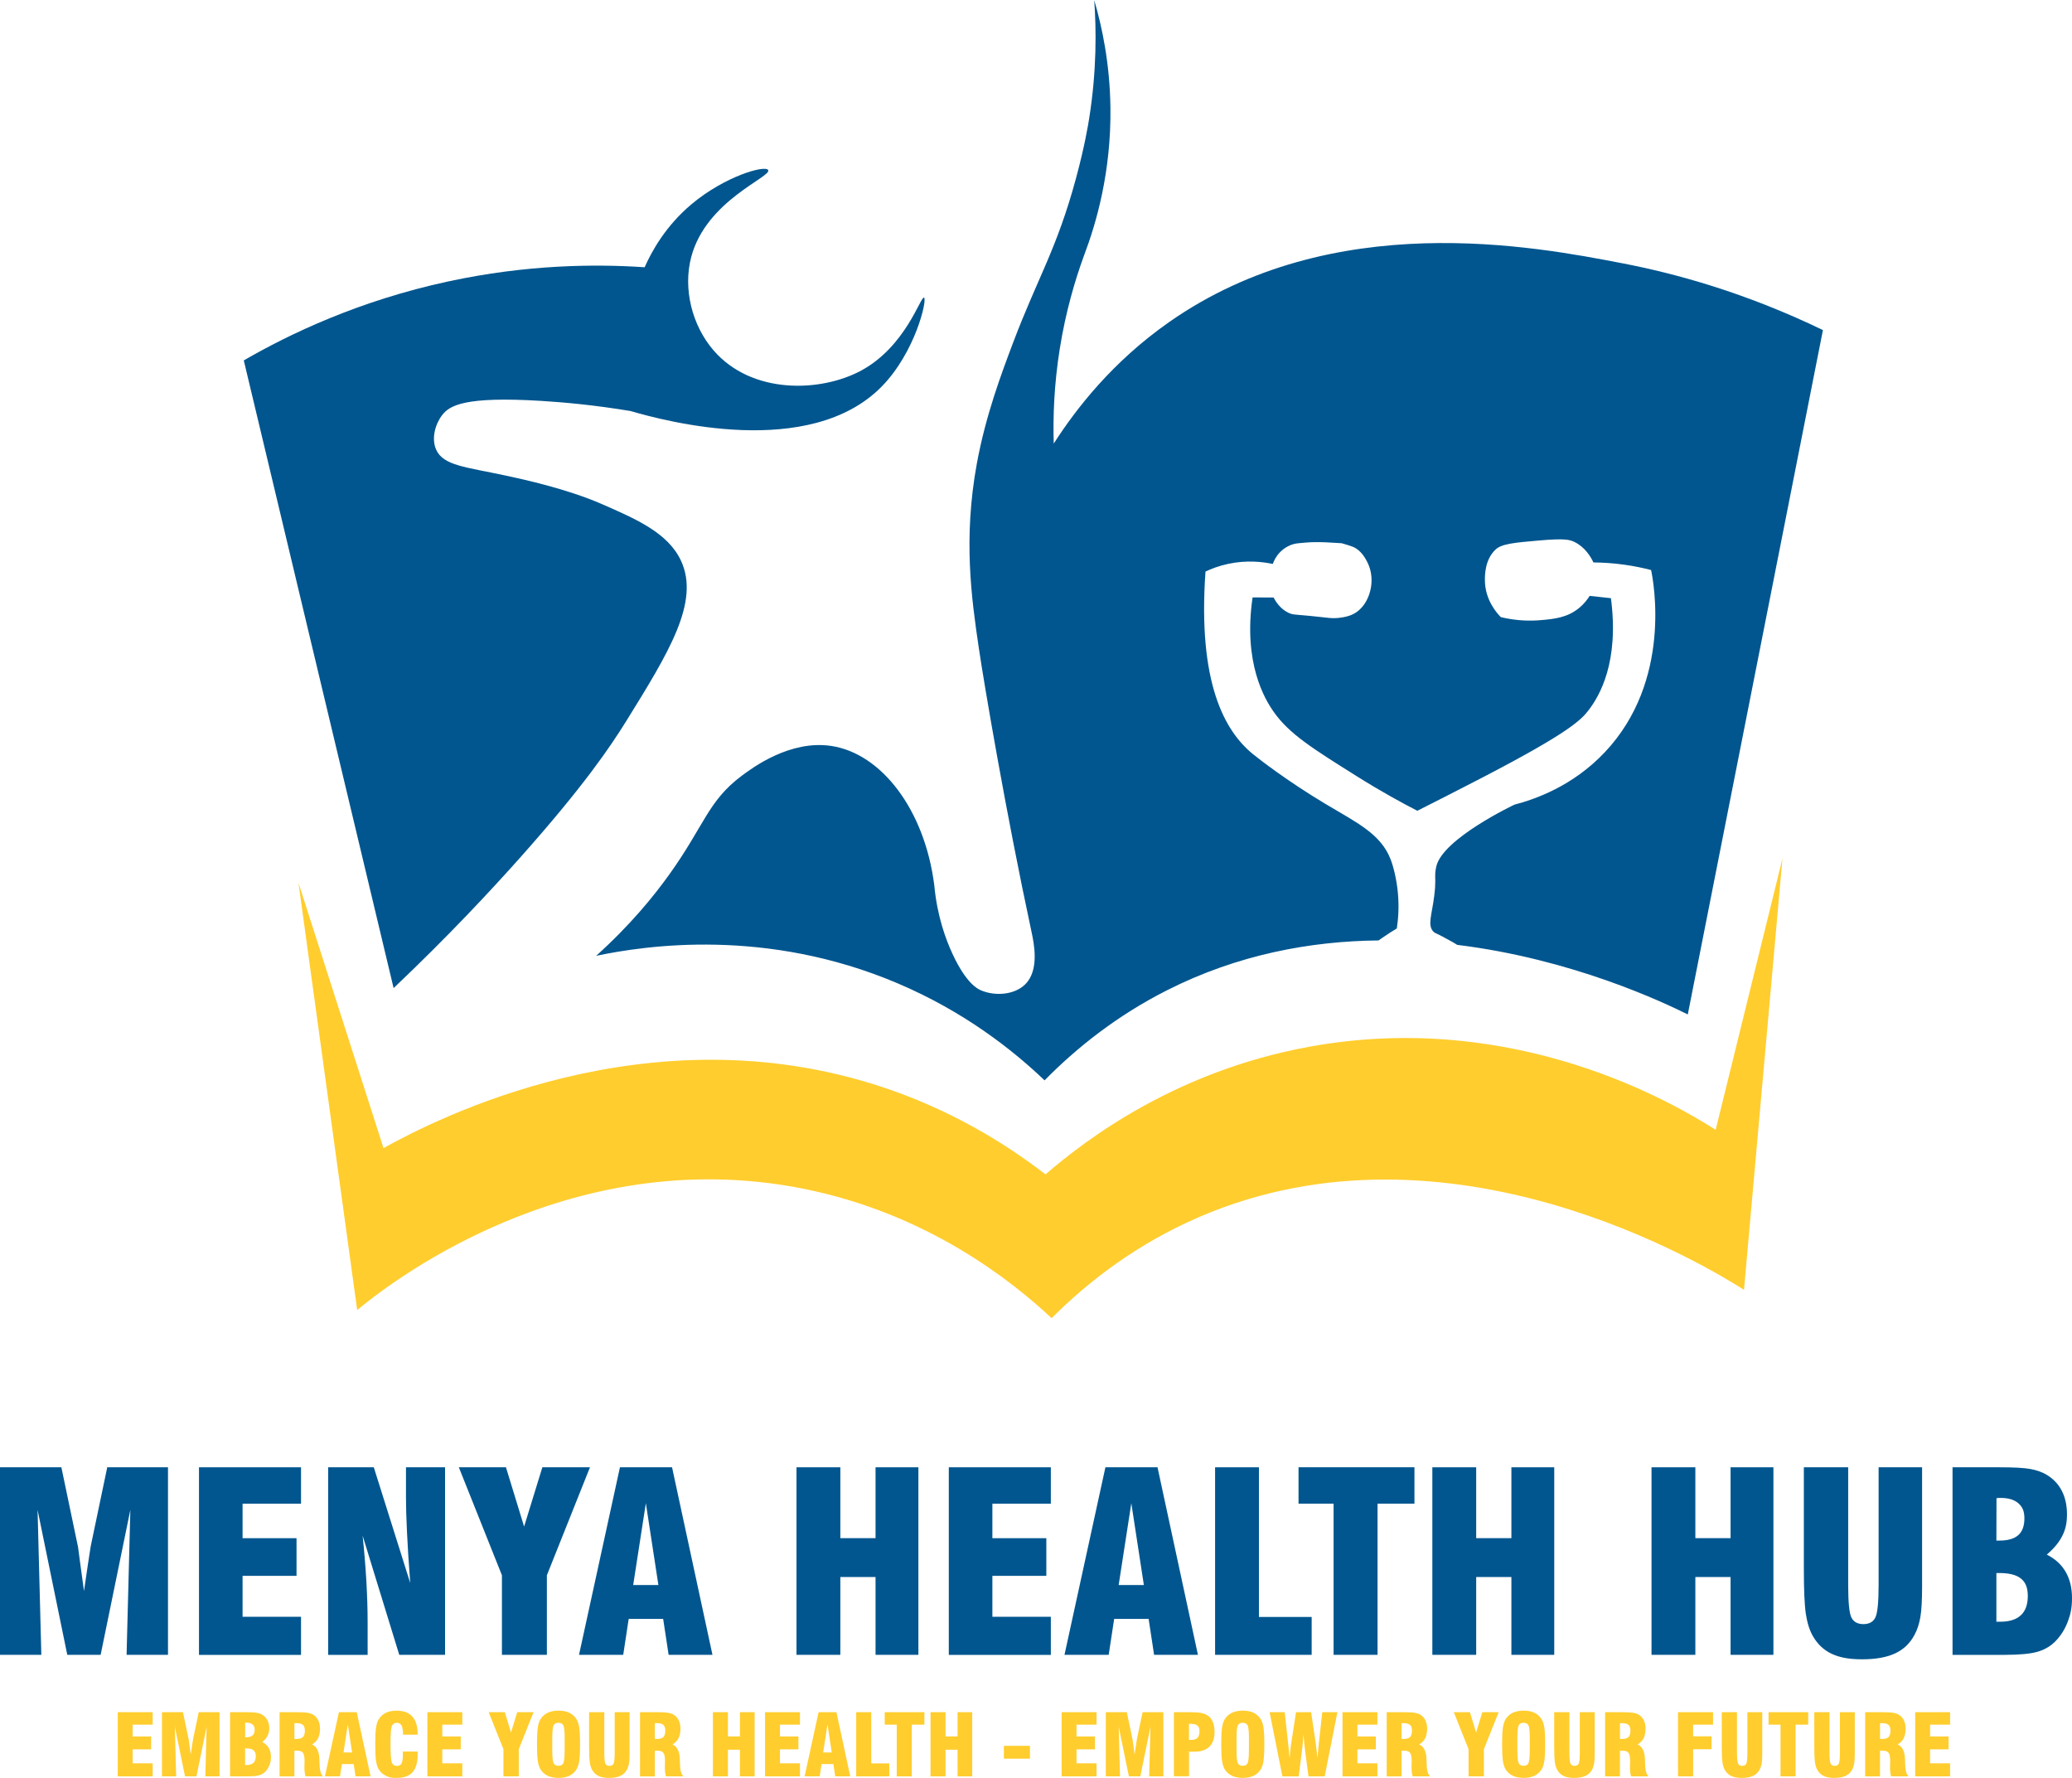<?xml version="1.0" encoding="UTF-8"?>
<svg xmlns="http://www.w3.org/2000/svg" id="uuid-15f01a22-4ffa-4298-a6f2-587045d6b4d1" data-name="Layer 2" viewBox="0 0 5614.6 4817.1">
  <defs>
    <style>
      .uuid-841d71af-3c14-4729-bd8e-d0b50421e480 {
        fill: #01568f;
      }

      .uuid-6dfba98e-c5f5-4cad-9de3-3b67073bf580 {
        fill: #ffcd2e;
      }
    </style>
  </defs>
  <g id="uuid-f40cbbd9-7a78-45fd-a445-b01992afa345" data-name="Layer 1">
    <g id="uuid-2e0e924d-bd8a-48ac-a77e-46f79eef1b64" data-name="LOGO">
      <g id="uuid-b14726ef-d0f6-4aaa-9c23-39e0730f0a8b" data-name="ICON">
        <path class="uuid-841d71af-3c14-4729-bd8e-d0b50421e480" d="m1066.6,2677.2c-135.3-566.9-270.6-1133.8-406-1700.7,124.7-72.1,312.2-161.8,554.1-214,213-45.9,397.9-47.5,532.1-38.4,19.5-43.9,56.8-111.5,126.2-170.1,90.4-76.3,200.3-107.5,208.5-93.3,10.7,18.5-168.1,81.8-208.5,235.9-22.7,86.4,2.5,185.2,60.3,252.4,103.6,120.3,290.6,114.3,400.5,54.9,120.9-65.4,160.9-202.3,170.1-197.5,9.3,4.9-23.6,148.5-115.2,241.4-195.1,197.7-585.4,93.5-680.3,65.8-96.8-16-179.2-23.6-241.4-27.4-207.8-12.8-248.8,12.4-268.8,38.4-18.9,24.5-29.6,63.3-16.5,93.3,19.2,43.9,79.9,47.2,189,70.7,47.7,10.3,165.3,35.7,260.8,77.4,93.6,40.9,179.1,78.2,214,153.6,51.6,111.4-33.8,249-148.1,433.4-43.4,69.9-114.9,176-285.3,367.6-81.3,91.4-197.1,215.7-345.6,356.6Z"></path>
        <path class="uuid-841d71af-3c14-4729-bd8e-d0b50421e480" d="m4939.7,894.2c-122.1,618.1-244.1,1236.2-366.2,1854.3-67.2-33.2-312.5-150.1-625-188.5-8.2-5.6-21.7-12.8-40.2-22.7-19.1-10.2-20.6-9.1-24.7-13.7-15.7-17.5-3.8-44.2,2.8-96,4.9-39.1,1.8-47.5,2.8-62,0,0,.7-8.7,2.7-17.5,16.4-75.6,211.9-168,211.9-168,54.8-14.2,157.6-49.6,244.8-141.9,183.5-194.2,131.7-464,125.5-493.7-21.4-5.6-45.5-10.7-72-14.4-30.9-4.4-59.3-6-84.3-6.2-7.4-15.7-22.7-41.4-51.4-55.5-13.2-6.5-27.7-9.9-94.6-4.1-68.4,5.9-102.9,9.1-119.3,24.7-28.9,27.4-28.8,69.2-28.8,82.3,0,55.6,34.8,92.4,43.2,100.8,44.9,10.7,82.3,10.3,107,8.2,36.8-3.1,72.8-6.6,104.9-32.9,14.1-11.5,23.2-24,28.8-32.9l57.6,6.2c22.8,173.3-30.7,264.1-59.7,302.4-19.8,26.2-50.7,60.2-289.6,184.1-70.6,36.6-130.6,67-175.3,89.5-40.6-20.9-97.2-51.6-162.5-92.6-122.8-77-184.2-115.5-226.3-174.9-24.4-34.4-83.7-132.6-57.6-310.6,19,.1,38,.2,56.9.3,6.4,12.3,18.3,30.2,39.1,40.8,12.3,6.2,18.2,5.1,58.6,8.9,50.6,4.8,59.1,8.2,82.9,5,22.9-3,35-8.9,43.7-14.8,12.1-8.4,18.8-17.9,21.9-22.4,19.4-28.2,27.6-73.7,8.2-112.5-4.8-9.6-16.7-33.2-39.8-42.5-8.4-3.4-30.2-9.6-30.2-9.6-67.7-4.7-84-3.1-116.6,0-3.5.3-10.6,1.1-19.2,4.1-3.9,1.4-18.2,6.8-31.5,20.6-11.4,11.8-16.7,24.3-19.2,31.5-27.4-5.8-71-11.2-122.1,0-23.9,5.2-44.1,12.9-60.3,20.6-21.4,302.1,52.3,431.8,127.5,493.7,16.3,13.4,92.8,73.1,197.5,135.8,84.5,50.6,150.1,80.8,176.9,150.9,7.9,20.7,15.8,53.6,19.2,87.8,4,40.5,1,74.7-2.7,98.8-10.2,6-23.4,14.3-38.4,24.7-3.9,2.7-7.6,5.3-11,7.7-184.3,1.9-381.5,38-573.2,135-135.8,68.7-245,155.8-331.9,244.1-84.9-81-216.5-185.9-399.1-263.3-355.1-150.5-679.9-102.6-816-74.1,93.4-84,156.7-162.6,197.5-219.4,96.3-134.2,105.3-200.1,197.5-268.8,28.7-21.4,130.2-97.1,241.8-80.5,136.2,20.2,253.2,172.7,279.4,376.8,7.8,84.4,31.2,147.2,49.4,186.5,37.1,80.1,68,94.9,76.8,98.7,38.5,16.7,91.7,12.7,120.7-16.5,38.8-39,23.1-111.8,16.5-142.6-69.8-325.5-127.8-667.9-142.6-768-20.1-135.9-42.5-296.7-5.5-499.2,24.1-131.7,66.6-244.1,98.7-329.2,66-174.6,118-252,170.1-444.4,23.3-86,32.9-144.6,35.6-161.6,21-131.7,19.4-243.3,13.8-321.2,21.6,73.5,42.3,172.6,43.9,290.8,2.3,173.6-38,312.8-71.3,400.5-24.8,67.7-49.8,152.7-65.8,252.4-15.8,98.6-18.7,186.3-16.5,257.8,60.1-93.8,158.8-221.5,312.7-329.2,443.7-310.5,989.4-205.3,1228.9-159.1,143.4,27.6,332.2,79.1,543.1,181Z"></path>
        <path class="uuid-6dfba98e-c5f5-4cad-9de3-3b67073bf580" d="m808.8,2391.9c76.8,239.6,153.6,479.1,230.4,718.7,142.7-78.9,715.5-374.3,1347.8-166.6,187,61.4,335.2,152.4,446.1,237.9,112.5-97.4,355.3-279.9,713.2-345.6,561.5-103.1,995.8,156.7,1102.7,224.9,60.3-245,120.7-490.1,181-735.1-34.7,389.5-69.5,779-104.2,1168.5-96-60.9-795.7-490.3-1475.7-197.5-169,72.7-300.6,174.5-400.5,274.3-106.9-99.8-335.3-283.7-674.8-351.1-640.6-127.1-1134,268.6-1206.9,329.2-53-385.8-106.1-771.7-159.1-1157.5Z"></path>
      </g>
      <g>
        <path class="uuid-841d71af-3c14-4729-bd8e-d0b50421e480" d="m0,4483.6v-508.1h166.3l45.2,216.1c.2,1.1,2,14.7,5.4,40.8,3.4,26.1,7,52.2,10.7,78.4,2.9-19.6,6.4-43.8,10.7-72.8,4.3-28.9,6.8-44.9,7.4-48l44.9-214.5h164.6v508.1h-112.2l10.2-392.7-80.5,392.7h-90.4l-80.5-392.7,10.2,392.7H0Z"></path>
        <path class="uuid-841d71af-3c14-4729-bd8e-d0b50421e480" d="m539.2,4483.6v-508.1h276.5v98.7h-158.4v93.4h146.2v102h-146.2v110.9h158.4v103.3h-276.5Z"></path>
        <path class="uuid-841d71af-3c14-4729-bd8e-d0b50421e480" d="m889.2,4483.6v-508.1h123.7l98.7,313.5c-4-52.8-6.9-98.3-8.7-136.6-1.9-38.3-2.8-70.6-2.8-97v-79.9h105.9v508.1h-124.1l-99.3-323c4.4,42,7.8,82.8,10.1,122.3,2.3,39.5,3.5,77.8,3.5,115v85.8h-106.9Z"></path>
        <path class="uuid-841d71af-3c14-4729-bd8e-d0b50421e480" d="m1360.1,4483.6v-215.5l-116.8-292.7h127.7l49.2,160.7,49.5-160.7h129l-116.8,292.7v215.5h-121.8Z"></path>
        <path class="uuid-841d71af-3c14-4729-bd8e-d0b50421e480" d="m1569,4483.6l110.9-508.1h141.2l109.5,508.1h-118.8l-14.8-97.3h-93.4l-14.8,97.3h-119.8Zm146.8-189.1h68.3l-34-221.7-34.3,221.7Z"></path>
        <path class="uuid-841d71af-3c14-4729-bd8e-d0b50421e480" d="m2158.3,4483.6v-508.1h118.8v192h95.4v-192h116.1v508.1h-116.1v-210.8h-95.4v210.8h-118.8Z"></path>
        <path class="uuid-841d71af-3c14-4729-bd8e-d0b50421e480" d="m2571,4483.6v-508.1h276.5v98.7h-158.4v93.4h146.2v102h-146.2v110.9h158.4v103.3h-276.5Z"></path>
        <path class="uuid-841d71af-3c14-4729-bd8e-d0b50421e480" d="m2884.5,4483.6l110.9-508.1h141.2l109.5,508.1h-118.8l-14.8-97.3h-93.4l-14.8,97.3h-119.8Zm146.8-189.1h68.3l-34-221.7-34.3,221.7Z"></path>
        <path class="uuid-841d71af-3c14-4729-bd8e-d0b50421e480" d="m3554.3,4483.6h-261.7v-508.1h118.8v405.5h142.9v102.6Z"></path>
        <path class="uuid-841d71af-3c14-4729-bd8e-d0b50421e480" d="m3613.7,4483.6v-409.5h-95v-98.7h314.1v98.7h-100v409.5h-119.1Z"></path>
        <path class="uuid-841d71af-3c14-4729-bd8e-d0b50421e480" d="m3881.3,4483.6v-508.1h118.8v192h95.4v-192h116.1v508.1h-116.1v-210.8h-95.4v210.8h-118.8Z"></path>
        <path class="uuid-841d71af-3c14-4729-bd8e-d0b50421e480" d="m4475.2,4483.6v-508.1h118.8v192h95.4v-192h116.1v508.1h-116.1v-210.8h-95.4v210.8h-118.8Z"></path>
        <path class="uuid-841d71af-3c14-4729-bd8e-d0b50421e480" d="m4888,3975.4h120.1v318.4c0,48.2,3,78,9.1,89.4,6,11.4,16.8,17.2,32.2,17.2s26.4-5.9,32.3-17.8,8.9-41.5,8.9-88.8v-318.4h117.8v324.4c0,36.7-1.6,64.2-4.8,82.3-3.2,18.1-8.4,33.9-15.7,47.3-12.1,22.9-29.6,39.7-52.5,50.3-22.9,10.7-52.7,16-89.4,16s-61.5-5-82.8-15c-21.3-10-38.3-26-50.8-48-9-15.6-15.3-35.6-19-60.1s-5.4-65.7-5.4-123.7v-273.5Z"></path>
        <path class="uuid-841d71af-3c14-4729-bd8e-d0b50421e480" d="m5290.9,4483.6v-508.1h127.7c38.7,0,66.5,1.5,83.3,4.6,16.8,3.1,31.4,8.2,43.7,15.5,18.3,11,32.1,25.5,41.4,43.6,9.3,18,14,39.4,14,64s-4.3,41.6-13,58.7c-8.7,17.2-22.6,33.9-41.7,50.2,22.7,11.4,39.7,27,51.1,46.7,11.4,19.7,17.2,43.3,17.2,70.8s-3.9,44.1-11.5,64.3c-7.7,20.2-18.5,37.5-32.3,51.8-13.2,13.9-29.5,23.6-48.8,29.4-19.4,5.7-49.3,8.6-89.7,8.6h-141.2Zm118.8-309.5h7.6c23.3,0,40.5-4.9,51.6-14.7,11.1-9.8,16.7-24.9,16.7-45.4s-5.5-31.5-16.5-41.1c-11-9.6-26.7-14.4-47.2-14.4s-5.8,0-7.6.2c-1.8.1-3.2.3-4.3.5l-.3,114.8Zm0,219.8h10.2c24.9,0,43.6-5.8,56.1-17.5,12.5-11.7,18.8-29,18.8-52.1s-6.2-37.3-18.5-47.3c-12.3-10-31.8-15-58.4-15h-8.2v132Z"></path>
      </g>
      <g>
        <path class="uuid-6dfba98e-c5f5-4cad-9de3-3b67073bf580" d="m319.1,4812.9v-173.9h94.6v33.8h-54.2v32h50v34.9h-50v37.9h54.2v35.3h-94.6Z"></path>
        <path class="uuid-6dfba98e-c5f5-4cad-9de3-3b67073bf580" d="m438.9,4812.9v-173.9h56.9l15.5,74c0,.4.7,5,1.9,13.9,1.2,8.9,2.4,17.9,3.7,26.8,1-6.7,2.2-15,3.7-24.9,1.5-9.9,2.3-15.4,2.5-16.4l15.4-73.4h56.3v173.9h-38.4l3.5-134.4-27.6,134.4h-30.9l-27.6-134.4,3.5,134.4h-38.4Z"></path>
        <path class="uuid-6dfba98e-c5f5-4cad-9de3-3b67073bf580" d="m623.4,4812.9v-173.9h43.7c13.2,0,22.8.5,28.5,1.6,5.8,1.1,10.7,2.8,15,5.3,6.2,3.8,11,8.7,14.2,14.9,3.2,6.2,4.8,13.5,4.8,21.9s-1.5,14.2-4.5,20.1c-3,5.9-7.7,11.6-14.3,17.2,7.8,3.9,13.6,9.2,17.5,16,3.9,6.7,5.9,14.8,5.9,24.2s-1.3,15.1-4,22c-2.6,6.9-6.3,12.8-11.1,17.7-4.5,4.7-10.1,8.1-16.7,10-6.6,2-16.9,2.9-30.7,2.9h-48.3Zm40.7-105.9h2.6c8,0,13.9-1.7,17.7-5,3.8-3.3,5.7-8.5,5.7-15.5s-1.9-10.8-5.6-14.1c-3.8-3.3-9.1-4.9-16.1-4.9s-2,0-2.6,0c-.6,0-1.1,0-1.5.2v39.3Zm0,75.2h3.5c8.5,0,14.9-2,19.2-6,4.3-4,6.4-9.9,6.4-17.8s-2.1-12.8-6.3-16.2c-4.2-3.4-10.9-5.1-20-5.1h-2.8v45.2Z"></path>
        <path class="uuid-6dfba98e-c5f5-4cad-9de3-3b67073bf580" d="m757.6,4812.9v-173.9h45.7c15,0,25.9.7,32.6,2.1,6.8,1.4,12.3,3.8,16.5,7.2,5,4.1,8.7,9.1,11.1,15,2.4,5.9,3.7,13,3.7,21.2s-1.8,18.4-5.3,25.2-8.9,12.3-16.3,16.7c12.6,5.6,19.2,18.8,19.9,39.6v.6c0,2.2.1,5.3.2,9.5.3,19.6,3.5,31.8,9.7,36.8h-47.5c-1.1-3.6-1.8-7.4-2.3-11.3-.5-4-.7-8.2-.7-12.7s0-6.2.2-10.1c.1-4,.2-6.5.2-7.7,0-10.6-1.4-17.9-4.2-21.8-2.8-3.9-7.8-5.9-15-5.9h-8.4v69.6h-40.2Zm40.2-101.5c.7,0,1.6,0,2.7.1,1.1,0,1.9.1,2.4.1,8.4,0,14.4-1.7,17.9-5.1s5.3-9.1,5.3-17.2-1.8-12.7-5.3-15.9c-3.5-3.1-9.5-4.7-17.9-4.7s-1.3,0-2.4.1c-1.1,0-2,.1-2.7.1v42.3Z"></path>
        <path class="uuid-6dfba98e-c5f5-4cad-9de3-3b67073bf580" d="m880.5,4812.9l37.9-173.9h48.3l37.5,173.9h-40.7l-5.1-33.3h-32l-5.1,33.3h-41Zm50.2-64.7h23.4l-11.6-75.9-11.7,75.9Z"></path>
        <path class="uuid-6dfba98e-c5f5-4cad-9de3-3b67073bf580" d="m1091.5,4745.6h40c0,1.1.1,2.2.2,3.4,0,1.2,0,3,0,5.4,0,21.2-4.6,37-13.9,47.3-9.3,10.3-23.5,15.4-42.7,15.4s-21-1.9-29-5.6c-8.1-3.8-14.6-9.4-19.5-17.1-3.5-5.4-5.9-12.9-7.5-22.6-1.5-9.6-2.3-24.9-2.3-45.8s.8-36.2,2.3-45.8c1.5-9.6,4-17.2,7.5-22.6,4.9-7.5,11.3-13.2,19.3-17,8-3.8,17.5-5.7,28.6-5.7,19,0,33.3,5.3,42.9,15.9,9.5,10.6,14.3,26.4,14.3,47.5v1.7h-39.5c-.2-11.9-1.5-20.2-4.1-25-2.6-4.8-6.9-7.2-12.9-7.2s-11,2.9-13.4,8.8c-2.4,5.8-3.6,21.2-3.6,46.2v3.3c0,26.9,1.2,43.3,3.6,49.4,2.4,6.1,6.9,9.1,13.4,9.1s10.4-2.2,12.8-6.6c2.4-4.4,3.7-12.6,3.7-24.6v-7.7Z"></path>
        <path class="uuid-6dfba98e-c5f5-4cad-9de3-3b67073bf580" d="m1158.1,4812.9v-173.9h94.6v33.8h-54.2v32h50v34.9h-50v37.9h54.2v35.3h-94.6Z"></path>
        <path class="uuid-6dfba98e-c5f5-4cad-9de3-3b67073bf580" d="m1364.2,4812.9v-73.7l-40-100.2h43.7l16.8,55,16.9-55h44.2l-40,100.2v73.7h-41.7Z"></path>
        <path class="uuid-6dfba98e-c5f5-4cad-9de3-3b67073bf580" d="m1455.1,4725.9c0-20.9.8-36.2,2.3-45.8,1.5-9.6,4-17.2,7.5-22.6,5-7.7,11.5-13.4,19.5-17.1,8.1-3.7,17.7-5.6,29-5.6s21,1.9,29,5.6c7.9,3.7,14.4,9.4,19.4,17.1,3.6,5.5,6.2,13.1,7.7,22.7,1.5,9.6,2.3,24.9,2.3,45.7s-.8,36-2.3,45.7c-1.5,9.7-4.1,17.3-7.7,22.8-4.9,7.6-11.3,13.3-19.4,17.1-8,3.8-17.7,5.6-29,5.6s-21-1.9-29-5.6c-8.1-3.8-14.6-9.4-19.5-17.1-3.5-5.4-5.9-12.9-7.5-22.6-1.5-9.6-2.3-24.9-2.3-45.8Zm75,15.7v-31.4c0-19.3-1.2-31.2-3.7-35.7-2.4-4.6-6.9-6.8-13.3-6.8s-10.6,2.3-13,7c-2.4,4.7-3.6,16.5-3.6,35.6v31.4c0,18.8,1.2,30.6,3.6,35.4,2.4,4.8,6.8,7.2,13.2,7.2s10.7-2.3,13.1-7c2.4-4.7,3.6-16.5,3.6-35.6Z"></path>
        <path class="uuid-6dfba98e-c5f5-4cad-9de3-3b67073bf580" d="m1596.4,4639h41.1v109c0,16.5,1,26.7,3.1,30.6,2.1,3.9,5.7,5.9,11,5.9s9-2,11.1-6.1c2-4.1,3-14.2,3-30.4v-109h40.3v111c0,12.6-.5,22-1.6,28.2-1.1,6.2-2.9,11.6-5.4,16.2-4.1,7.8-10.1,13.6-18,17.2-7.8,3.7-18,5.5-30.6,5.5s-21-1.7-28.3-5.1c-7.3-3.4-13.1-8.9-17.4-16.4-3.1-5.3-5.3-12.2-6.5-20.6-1.2-8.4-1.9-22.5-1.9-42.3v-93.6Z"></path>
        <path class="uuid-6dfba98e-c5f5-4cad-9de3-3b67073bf580" d="m1734.3,4812.9v-173.9h45.7c15,0,25.9.7,32.6,2.1,6.8,1.4,12.3,3.8,16.5,7.2,5,4.1,8.7,9.1,11.1,15,2.4,5.9,3.7,13,3.7,21.2s-1.8,18.4-5.3,25.2-8.9,12.3-16.3,16.7c12.6,5.6,19.2,18.8,19.9,39.6v.6c0,2.2.1,5.3.2,9.5.3,19.6,3.5,31.8,9.7,36.8h-47.5c-1.1-3.6-1.8-7.4-2.3-11.3-.5-4-.7-8.2-.7-12.7s0-6.2.2-10.1c.1-4,.2-6.5.2-7.7,0-10.6-1.4-17.9-4.2-21.8-2.8-3.9-7.8-5.9-15-5.9h-8.4v69.6h-40.2Zm40.2-101.5c.7,0,1.6,0,2.7.1,1.1,0,1.9.1,2.4.1,8.4,0,14.4-1.7,17.9-5.1s5.3-9.1,5.3-17.2-1.8-12.7-5.3-15.9c-3.5-3.1-9.5-4.7-17.9-4.7s-1.3,0-2.4.1c-1.1,0-2,.1-2.7.1v42.3Z"></path>
        <path class="uuid-6dfba98e-c5f5-4cad-9de3-3b67073bf580" d="m1931.8,4812.9v-173.9h40.7v65.7h32.6v-65.7h39.7v173.9h-39.7v-72.2h-32.6v72.2h-40.7Z"></path>
        <path class="uuid-6dfba98e-c5f5-4cad-9de3-3b67073bf580" d="m2073.1,4812.9v-173.9h94.6v33.8h-54.2v32h50v34.9h-50v37.9h54.2v35.3h-94.6Z"></path>
        <path class="uuid-6dfba98e-c5f5-4cad-9de3-3b67073bf580" d="m2180.3,4812.9l37.9-173.9h48.3l37.5,173.9h-40.7l-5.1-33.3h-32l-5.1,33.3h-41Zm50.2-64.7h23.4l-11.6-75.9-11.7,75.9Z"></path>
        <path class="uuid-6dfba98e-c5f5-4cad-9de3-3b67073bf580" d="m2409.6,4812.9h-89.5v-173.9h40.7v138.8h48.9v35.1Z"></path>
        <path class="uuid-6dfba98e-c5f5-4cad-9de3-3b67073bf580" d="m2429.9,4812.9v-140.1h-32.5v-33.8h107.5v33.8h-34.2v140.1h-40.8Z"></path>
        <path class="uuid-6dfba98e-c5f5-4cad-9de3-3b67073bf580" d="m2521.5,4812.9v-173.9h40.7v65.7h32.6v-65.7h39.7v173.9h-39.7v-72.2h-32.6v72.2h-40.7Z"></path>
        <path class="uuid-6dfba98e-c5f5-4cad-9de3-3b67073bf580" d="m2720.3,4765v-34.9h70.6v34.9h-70.6Z"></path>
        <path class="uuid-6dfba98e-c5f5-4cad-9de3-3b67073bf580" d="m2876.7,4812.9v-173.9h94.6v33.8h-54.2v32h50v34.9h-50v37.9h54.2v35.3h-94.6Z"></path>
        <path class="uuid-6dfba98e-c5f5-4cad-9de3-3b67073bf580" d="m2996.5,4812.9v-173.9h56.9l15.5,74c0,.4.7,5,1.9,13.9,1.2,8.9,2.4,17.9,3.7,26.8,1-6.7,2.2-15,3.7-24.9,1.5-9.9,2.3-15.4,2.5-16.4l15.4-73.4h56.3v173.9h-38.4l3.5-134.4-27.6,134.4h-30.9l-27.6-134.4,3.5,134.4h-38.4Z"></path>
        <path class="uuid-6dfba98e-c5f5-4cad-9de3-3b67073bf580" d="m3181,4812.9v-173.9h40c14.8,0,25.7.6,32.7,1.9,7,1.3,13,3.4,17.8,6.4,6.4,3.9,11.3,9.7,14.6,17.4,3.3,7.7,5,16.9,5,27.6,0,17.6-4.6,31-13.9,40.1-9.3,9.1-22.9,13.7-40.9,13.7h-14.3v66.6h-40.9Zm40.9-99c.6,0,1.3.2,2.1.2.8,0,1.9.1,3.3.1,8.1,0,14-1.9,17.6-5.7,3.6-3.8,5.4-9.9,5.4-18.3s-1.9-12-5.8-15.1c-3.8-3.1-10.2-4.6-19.2-4.6h-3.5v43.5Z"></path>
        <path class="uuid-6dfba98e-c5f5-4cad-9de3-3b67073bf580" d="m3309.3,4725.9c0-20.9.8-36.2,2.3-45.8,1.5-9.6,4-17.2,7.5-22.6,5-7.7,11.5-13.4,19.5-17.1,8.1-3.7,17.7-5.6,29-5.6s21,1.9,29,5.6c7.9,3.7,14.4,9.4,19.4,17.1,3.6,5.5,6.2,13.1,7.7,22.7,1.5,9.6,2.3,24.9,2.3,45.7s-.8,36-2.3,45.7c-1.5,9.7-4.1,17.3-7.7,22.8-4.9,7.6-11.3,13.3-19.4,17.1s-17.7,5.6-29,5.6-21-1.9-29-5.6c-8.1-3.8-14.6-9.4-19.5-17.1-3.5-5.4-5.9-12.9-7.5-22.6-1.5-9.6-2.3-24.9-2.3-45.8Zm75,15.7v-31.4c0-19.3-1.2-31.2-3.7-35.7-2.4-4.6-6.9-6.8-13.3-6.8s-10.6,2.3-13,7c-2.4,4.7-3.6,16.5-3.6,35.6v31.4c0,18.8,1.2,30.6,3.6,35.4,2.4,4.8,6.8,7.2,13.2,7.2s10.7-2.3,13.1-7c2.4-4.7,3.6-16.5,3.6-35.6Z"></path>
        <path class="uuid-6dfba98e-c5f5-4cad-9de3-3b67073bf580" d="m3475,4812.9l-34.7-173.9h40.9l9.3,84.6c1.1,9.3,1.9,17,2.5,23.3.6,6.2,1.1,11.8,1.5,16.7.5-7.2,1.1-14.2,1.9-20.9.7-6.7,1.6-13.1,2.5-19.3l13-84.4h40.9l12.5,84.2c.5,3.4,1.5,11.2,2.8,23.5.8,7.2,1.5,12.8,2,16.9.8-10.5,1.5-18.7,2.1-24.6.6-5.9,1.1-10.9,1.5-14.9l9.3-85.1h41l-34.4,173.9h-43.9l-9.5-71.9c-.8-6.3-1.6-13-2.2-19.9-.6-7-1.2-14.2-1.8-21.6-.6,8.6-1.2,16.2-1.9,22.9-.6,6.7-1.3,13-2.1,18.9l-9,71.7h-44.2Z"></path>
        <path class="uuid-6dfba98e-c5f5-4cad-9de3-3b67073bf580" d="m3637.8,4812.9v-173.9h94.6v33.8h-54.2v32h50v34.9h-50v37.9h54.2v35.3h-94.6Z"></path>
        <path class="uuid-6dfba98e-c5f5-4cad-9de3-3b67073bf580" d="m3757.6,4812.9v-173.9h45.7c15,0,25.9.7,32.6,2.1,6.8,1.4,12.3,3.8,16.5,7.2,5,4.1,8.7,9.1,11.1,15,2.4,5.9,3.7,13,3.7,21.2s-1.8,18.4-5.3,25.2c-3.5,6.8-8.9,12.3-16.3,16.7,12.6,5.6,19.2,18.8,19.9,39.6v.6c0,2.2.2,5.3.2,9.5.3,19.6,3.5,31.8,9.7,36.8h-47.5c-1.1-3.6-1.8-7.4-2.3-11.3-.5-4-.7-8.2-.7-12.7s0-6.2.2-10.1c.2-4,.2-6.5.2-7.7,0-10.6-1.4-17.9-4.2-21.8-2.8-3.9-7.8-5.9-15-5.9h-8.4v69.6h-40.2Zm40.2-101.5c.7,0,1.6,0,2.7.1,1.1,0,1.9.1,2.4.1,8.4,0,14.4-1.7,17.9-5.1,3.5-3.4,5.3-9.1,5.3-17.2s-1.8-12.7-5.3-15.9c-3.5-3.1-9.5-4.7-17.9-4.7s-1.3,0-2.4.1c-1.1,0-2,.1-2.7.1v42.3Z"></path>
        <path class="uuid-6dfba98e-c5f5-4cad-9de3-3b67073bf580" d="m3979.4,4812.9v-73.7l-40-100.2h43.7l16.8,55,16.9-55h44.2l-40,100.2v73.7h-41.7Z"></path>
        <path class="uuid-6dfba98e-c5f5-4cad-9de3-3b67073bf580" d="m4070.3,4725.9c0-20.9.8-36.2,2.3-45.8,1.5-9.6,4-17.2,7.5-22.6,5-7.7,11.5-13.4,19.5-17.1,8.1-3.7,17.7-5.6,29-5.6s21,1.9,29,5.6c7.9,3.7,14.4,9.4,19.4,17.1,3.6,5.5,6.2,13.1,7.7,22.7,1.5,9.6,2.3,24.9,2.3,45.7s-.8,36-2.3,45.7c-1.5,9.7-4.1,17.3-7.7,22.8-4.9,7.6-11.3,13.3-19.4,17.1s-17.7,5.6-29,5.6-21-1.9-29-5.6c-8.1-3.8-14.6-9.4-19.5-17.1-3.5-5.4-5.9-12.9-7.5-22.6-1.5-9.6-2.3-24.9-2.3-45.8Zm75,15.7v-31.4c0-19.3-1.2-31.2-3.7-35.7-2.4-4.6-6.9-6.8-13.3-6.8s-10.6,2.3-13,7c-2.4,4.7-3.6,16.5-3.6,35.6v31.4c0,18.8,1.2,30.6,3.6,35.4,2.4,4.8,6.8,7.2,13.2,7.2s10.7-2.3,13.1-7c2.4-4.7,3.6-16.5,3.6-35.6Z"></path>
        <path class="uuid-6dfba98e-c5f5-4cad-9de3-3b67073bf580" d="m4211.6,4639h41.1v109c0,16.5,1,26.7,3.1,30.6,2.1,3.9,5.7,5.9,11,5.9s9-2,11.1-6.1c2-4.1,3-14.2,3-30.4v-109h40.3v111c0,12.6-.5,22-1.6,28.2-1.1,6.2-2.9,11.6-5.4,16.2-4.1,7.8-10.1,13.6-18,17.2-7.8,3.7-18,5.5-30.6,5.5s-21-1.7-28.3-5.1c-7.3-3.4-13.1-8.9-17.4-16.4-3.1-5.3-5.3-12.2-6.5-20.6-1.2-8.4-1.9-22.5-1.9-42.3v-93.6Z"></path>
        <path class="uuid-6dfba98e-c5f5-4cad-9de3-3b67073bf580" d="m4349.5,4812.9v-173.9h45.7c15,0,25.9.7,32.6,2.1,6.8,1.4,12.3,3.8,16.5,7.2,5,4.1,8.7,9.1,11.1,15,2.4,5.9,3.7,13,3.7,21.2s-1.8,18.4-5.3,25.2c-3.5,6.8-8.9,12.3-16.3,16.7,12.6,5.6,19.2,18.8,19.9,39.6v.6c0,2.2.2,5.3.2,9.5.3,19.6,3.5,31.8,9.7,36.8h-47.5c-1.1-3.6-1.8-7.4-2.3-11.3-.5-4-.7-8.2-.7-12.7s0-6.2.2-10.1c.2-4,.2-6.5.2-7.7,0-10.6-1.4-17.9-4.2-21.8-2.8-3.9-7.8-5.9-15-5.9h-8.4v69.6h-40.2Zm40.2-101.5c.7,0,1.6,0,2.7.1,1.1,0,1.9.1,2.4.1,8.4,0,14.4-1.7,17.9-5.1,3.5-3.4,5.3-9.1,5.3-17.2s-1.8-12.7-5.3-15.9c-3.5-3.1-9.5-4.7-17.9-4.7s-1.3,0-2.4.1c-1.1,0-2,.1-2.7.1v42.3Z"></path>
        <path class="uuid-6dfba98e-c5f5-4cad-9de3-3b67073bf580" d="m4547,4812.9v-173.9h94.9v33.8h-54v31.6h50v35h-50v73.5h-40.9Z"></path>
        <path class="uuid-6dfba98e-c5f5-4cad-9de3-3b67073bf580" d="m4665.7,4639h41.1v109c0,16.5,1,26.7,3.1,30.6,2.1,3.9,5.7,5.9,11,5.9s9-2,11.1-6.1c2-4.1,3-14.2,3-30.4v-109h40.3v111c0,12.6-.5,22-1.6,28.2-1.1,6.2-2.9,11.6-5.4,16.2-4.1,7.8-10.1,13.6-18,17.2-7.8,3.7-18,5.5-30.6,5.5s-21-1.7-28.3-5.1c-7.3-3.4-13.1-8.9-17.4-16.4-3.1-5.3-5.3-12.2-6.5-20.6-1.2-8.4-1.9-22.5-1.9-42.3v-93.6Z"></path>
        <path class="uuid-6dfba98e-c5f5-4cad-9de3-3b67073bf580" d="m4824.8,4812.9v-140.1h-32.5v-33.8h107.5v33.8h-34.2v140.1h-40.8Z"></path>
        <path class="uuid-6dfba98e-c5f5-4cad-9de3-3b67073bf580" d="m4916.4,4639h41.1v109c0,16.5,1,26.7,3.1,30.6,2.1,3.9,5.7,5.9,11,5.9s9-2,11.1-6.1c2-4.1,3-14.2,3-30.4v-109h40.3v111c0,12.6-.5,22-1.6,28.2-1.1,6.2-2.9,11.6-5.4,16.2-4.1,7.8-10.1,13.6-18,17.2-7.8,3.7-18,5.5-30.6,5.5s-21-1.7-28.3-5.1c-7.3-3.4-13.1-8.9-17.4-16.4-3.1-5.3-5.3-12.2-6.5-20.6-1.2-8.4-1.9-22.5-1.9-42.3v-93.6Z"></path>
        <path class="uuid-6dfba98e-c5f5-4cad-9de3-3b67073bf580" d="m5054.2,4812.9v-173.9h45.7c15,0,25.9.7,32.6,2.1,6.8,1.4,12.3,3.8,16.5,7.2,5,4.1,8.7,9.1,11.1,15,2.4,5.9,3.7,13,3.7,21.2s-1.8,18.4-5.3,25.2c-3.5,6.8-8.9,12.3-16.3,16.7,12.6,5.6,19.2,18.8,19.9,39.6v.6c0,2.2.2,5.3.2,9.5.3,19.6,3.5,31.8,9.7,36.8h-47.5c-1.1-3.6-1.8-7.4-2.3-11.3-.5-4-.7-8.2-.7-12.7s0-6.2.2-10.1c.2-4,.2-6.5.2-7.7,0-10.6-1.4-17.9-4.2-21.8-2.8-3.9-7.8-5.9-15-5.9h-8.4v69.6h-40.2Zm40.2-101.5c.7,0,1.6,0,2.7.1,1.1,0,1.9.1,2.4.1,8.4,0,14.4-1.7,17.9-5.1,3.5-3.4,5.3-9.1,5.3-17.2s-1.8-12.7-5.3-15.9c-3.5-3.1-9.5-4.7-17.9-4.7s-1.3,0-2.4.1c-1.1,0-2,.1-2.7.1v42.3Z"></path>
        <path class="uuid-6dfba98e-c5f5-4cad-9de3-3b67073bf580" d="m5189.7,4812.9v-173.9h94.6v33.8h-54.2v32h50v34.9h-50v37.9h54.2v35.3h-94.6Z"></path>
      </g>
    </g>
  </g>
</svg>
